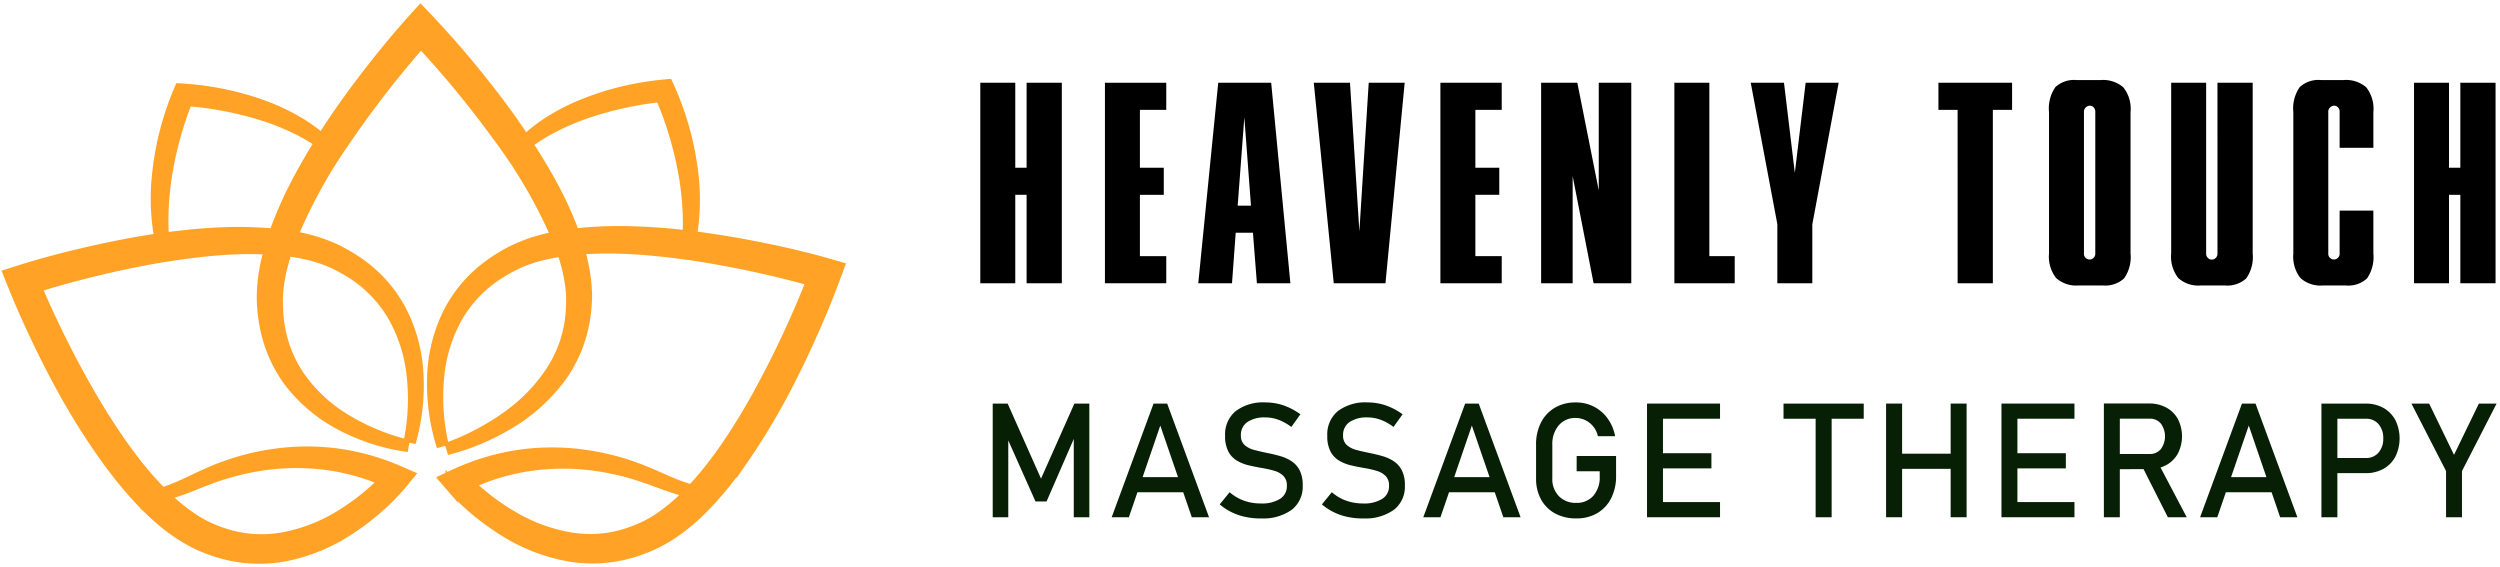 <svg xmlns="http://www.w3.org/2000/svg" width="203" height="46" viewBox="0 0 203 46"><g id="Group_27914" data-name="Group 27914" transform="translate(-100 -27)"><rect id="Rectangle_20597" data-name="Rectangle 20597" width="203" height="46" transform="translate(100 27)" fill="rgba(255,255,255,0)"/><g id="Group_27913" data-name="Group 27913" transform="translate(7 9)"><path id="Path_4109" data-name="Path 4109" d="M83.36 15.82h-.92V23H79.6V6.719h2.84v6.9h.92v-6.9h2.86V23H83.36z" transform="translate(93 18)"/><path id="Path_4110" data-name="Path 4110" d="M94.7 23H89.721V6.72H94.7v2.2H92.56v4.7H94.5v2.2H92.56V20.8H94.7z" transform="translate(93 18)"/><path id="Path_4111" data-name="Path 4111" d="M98.92 6.72h4.3L104.779 23H102.06l-.321-4.1h-1.4l-.3 4.1H97.3zm1.58 9.98h1.079l-.539-7.181z" transform="translate(93 18)"/><path id="Path_4112" data-name="Path 4112" d="M106.68 6.72h2.939l.761 12.08.76-12.08h2.92L112.5 23h-4.2z" transform="translate(93 18)"/><path id="Path_4113" data-name="Path 4113" d="M121.94 23h-4.98V6.72h4.98v2.2H119.8v4.7h1.941v2.2H119.8V20.8h2.141z" transform="translate(93 18)"/><path id="Path_4114" data-name="Path 4114" d="M127.7 14.3V23h-2.561V6.72h2.941l1.739 8.74V6.72h2.641V23H129.4z" transform="translate(93 18)"/><path id="Path_4115" data-name="Path 4115" d="M135.959 6.72h2.84V20.8h2.06V23h-4.9z" transform="translate(93 18)"/><path id="Path_4116" data-name="Path 4116" d="M147.16 18.22V23h-2.84V18.2L142.16 6.72h2.7l.88 7.32.88-7.32h2.68z" transform="translate(93 18)"/><path id="Path_4117" data-name="Path 4117" d="M158.958 8.92H157.4V6.72h5.981v2.2h-1.561V23h-2.86z" transform="translate(93 18)"/><path id="Path_4118" data-name="Path 4118" d="M173 20.579a2.99 2.99.0 01-.53 2.031 2.269 2.269.0 01-1.729.569h-1.96a2.43 2.43.0 01-1.821-.6 2.825 2.825.0 01-.58-2V9.1A3.031 3.031.0 01166.9 7.07a2.238 2.238.0 011.719-.57h1.96a2.5 2.5.0 011.831.59A2.786 2.786.0 01173 9.1zM170.138 9.1a.512.512.0 00-.14-.39.435.435.0 00-.3-.129.51.51.0 00-.321.129.478.478.0 00-.16.39v11.48a.461.461.0 10.92.0z" transform="translate(93 18)"/><path id="Path_4119" data-name="Path 4119" d="M180.058 6.72h2.86V20.58a2.99 2.99.0 01-.53 2.031 2.269 2.269.0 01-1.729.569H178.7a2.43 2.43.0 01-1.821-.6 2.825 2.825.0 01-.58-2V6.72h2.84V20.58a.464.464.0 00.15.37.436.436.0 00.621.0.463.463.0 00.149-.37z" transform="translate(93 18)"/><path id="Path_4120" data-name="Path 4120" d="M189.978 17.1h2.74v3.48a3.04 3.04.0 01-.519 2.031 2.237 2.237.0 01-1.721.569h-1.859a2.43 2.43.0 01-1.821-.6 2.825 2.825.0 01-.58-2V9.1a3.029 3.029.0 01.521-2.029 2.234 2.234.0 011.719-.571h1.84a2.5 2.5.0 011.84.59 2.818 2.818.0 01.58 2.01V12h-2.74V9.1a.509.509.0 00-.14-.39.432.432.0 00-.3-.13.506.506.0 00-.321.13.476.476.0 00-.16.39V20.58a.461.461.0 10.92.0z" transform="translate(93 18)"/><path id="Path_4121" data-name="Path 4121" d="M199.779 15.82h-.92V23h-2.84V6.719h2.84v6.9h.92v-6.9h2.86V23h-2.86z" transform="translate(93 18)"/><rect id="Rectangle_20693" data-name="Rectangle 20693" width="203" height="46" transform="translate(93 18)" fill="none"/><path id="Path_4122" data-name="Path 4122" d="M84.531 38.864l2.71-6.094h1.213V42H87.19V35.088l.064.406-2.273 5.224h-.9l-2.273-5.1.064-.533V42H80.608V32.77H81.82z" transform="translate(93 18)" fill="#072005"/><path id="Path_4123" data-name="Path 4123" d="M90.269 42l3.4-9.23h1.105l3.4 9.23h-1.4l-2.559-7.445L91.665 42zm1.567-3.256h4.856v1.23H91.836z" transform="translate(93 18)" fill="#072005"/><path id="Path_4124" data-name="Path 4124" d="M102.386 42.1a6.092 6.092.0 01-1.266-.127 4.807 4.807.0 01-1.111-.381 4.724 4.724.0 01-.968-.635l.806-.99a3.644 3.644.0 001.162.686 4.043 4.043.0 001.377.228 2.753 2.753.0 001.556-.375 1.194 1.194.0 00.551-1.047v-.006a1.085 1.085.0 00-.279-.806 1.7 1.7.0 00-.732-.416 8.078 8.078.0 00-.994-.226c-.347-.059-.7-.129-1.05-.21a3.462 3.462.0 01-.975-.377 1.906 1.906.0 01-.714-.74 2.634 2.634.0 01-.27-1.288v-.007a2.446 2.446.0 01.857-2 3.7 3.7.0 012.418-.707 4.571 4.571.0 011.454.237 5.168 5.168.0 011.384.728l-.736 1.027a4.163 4.163.0 00-1.051-.584 3.051 3.051.0 00-1.051-.189 2.476 2.476.0 00-1.469.377 1.242 1.242.0 00-.524 1.07v.006a1.01 1.01.0 00.305.793 1.886 1.886.0 00.8.4q.492.131 1.056.245.509.1 1.016.245a3.318 3.318.0 01.924.412 1.962 1.962.0 01.667.74 2.594 2.594.0 01.25 1.224v.013a2.363 2.363.0 01-.889 1.974 3.957 3.957.0 01-2.5.7" transform="translate(93 18)" fill="#072005"/><path id="Path_4125" data-name="Path 4125" d="M110.683 42.1a6.092 6.092.0 01-1.266-.127 4.807 4.807.0 01-1.111-.381 4.724 4.724.0 01-.968-.635l.806-.99a3.644 3.644.0 001.162.686 4.043 4.043.0 001.377.228 2.753 2.753.0 001.556-.375 1.194 1.194.0 00.551-1.047v-.006a1.085 1.085.0 00-.279-.806 1.7 1.7.0 00-.732-.416 8.079 8.079.0 00-.994-.226c-.347-.059-.7-.129-1.05-.21a3.462 3.462.0 01-.975-.377 1.906 1.906.0 01-.714-.74 2.634 2.634.0 01-.27-1.288v-.007a2.446 2.446.0 01.857-2 3.7 3.7.0 012.418-.707 4.571 4.571.0 011.454.237 5.167 5.167.0 011.384.728l-.736 1.027a4.163 4.163.0 00-1.051-.584 3.051 3.051.0 00-1.051-.189 2.476 2.476.0 00-1.469.377 1.242 1.242.0 00-.524 1.07v.006a1.01 1.01.0 00.305.793 1.886 1.886.0 00.8.4q.492.131 1.056.245.508.1 1.016.245a3.319 3.319.0 01.924.412 1.962 1.962.0 01.667.74 2.594 2.594.0 01.25 1.224v.013a2.363 2.363.0 01-.889 1.974 3.957 3.957.0 01-2.5.7" transform="translate(93 18)" fill="#072005"/><path id="Path_4126" data-name="Path 4126" d="M115.571 42l3.4-9.23h1.1l3.4 9.23h-1.4l-2.557-7.445L116.967 42zm1.568-3.256h4.855v1.23h-4.855z" transform="translate(93 18)" fill="#072005"/><path id="Path_4127" data-name="Path 4127" d="M128.025 37.029h3.2v1.613a3.9 3.9.0 01-.4 1.819 2.948 2.948.0 01-1.126 1.206 3.286 3.286.0 01-1.7.428 3.527 3.527.0 01-1.721-.4 2.843 2.843.0 01-1.143-1.137 3.476 3.476.0 01-.406-1.71V36.122a3.878 3.878.0 01.4-1.816 2.946 2.946.0 011.126-1.2 3.284 3.284.0 011.7-.428 3.123 3.123.0 012.583 1.3 3.525 3.525.0 01.609 1.442h-1.4a1.873 1.873.0 00-.693-1.1 1.809 1.809.0 00-1.1-.381 1.739 1.739.0 00-1.384.6 2.327 2.327.0 00-.521 1.584v2.723a1.97 1.97.0 00.534 1.444 1.885 1.885.0 001.409.543 1.784 1.784.0 001.384-.572 2.281 2.281.0 00.52-1.592v-.4h-1.873z" transform="translate(93 18)" fill="#072005"/><path id="Path_4128" data-name="Path 4128" d="M133.738 32.77h1.295V42h-1.295zm.629.0h5.3V34h-5.3zm0 4.031h4.6v1.232h-4.6zm0 3.967h5.3V42h-5.3z" transform="translate(93 18)" fill="#072005"/><path id="Path_4129" data-name="Path 4129" d="M144.822 32.77h6.513V34h-6.513zm2.608.755h1.3V42h-1.3z" transform="translate(93 18)" fill="#072005"/><path id="Path_4130" data-name="Path 4130" d="M153.15 32.77h1.3V42h-1.3zm.805 4.07h5.123v1.23h-5.123zm4.438-4.07h1.295V42h-1.295z" transform="translate(93 18)" fill="#072005"/><path id="Path_4131" data-name="Path 4131" d="M162.519 32.77h1.295V42h-1.295zm.628.0h5.3V34h-5.3zm0 4.031h4.6v1.232h-4.6zm0 3.967h5.3V42h-5.3z" transform="translate(93 18)" fill="#072005"/><path id="Path_4132" data-name="Path 4132" d="M170.835 32.764h1.295V42h-1.295zM171.4 38.1V36.865h3.149a1.148 1.148.0 00.908-.394 1.755 1.755.0 000-2.082 1.147 1.147.0 00-.908-.393H171.4V32.764h3.1a2.853 2.853.0 011.409.334 2.344 2.344.0 01.936.929 3.1 3.1.0 010 2.8 2.379 2.379.0 01-.936.933 2.847 2.847.0 01-1.406.333zm4.628 3.9-2.114-4.189 1.289-.292L177.563 42z" transform="translate(93 18)" fill="#072005"/><path id="Path_4133" data-name="Path 4133" d="M178.648 42l3.4-9.23h1.1l3.4 9.23h-1.4L182.6 34.555 180.044 42zm1.568-3.256h4.855v1.23h-4.855z" transform="translate(93 18)" fill="#072005"/><path id="Path_4134" data-name="Path 4134" d="M188.5 32.771h1.295V42H188.5zm.666 5.649V37.189h2.952a1.286 1.286.0 001.019-.439 1.676 1.676.0 00.383-1.148 1.7 1.7.0 00-.383-1.162A1.292 1.292.0 00192.118 34h-2.952V32.771h2.907a2.909 2.909.0 011.46.352 2.484 2.484.0 01.969.986 3.377 3.377.0 010 2.978 2.451 2.451.0 01-.969.983 2.919 2.919.0 01-1.46.35z" transform="translate(93 18)" fill="#072005"/><path id="Path_4135" data-name="Path 4135" d="M202.725 32.77l-2.812 5.478V42h-1.294V38.248l-2.813-5.478h1.441l2.019 4.164 2.019-4.164z" transform="translate(93 18)" fill="#072005"/><path id="Path_4136" data-name="Path 4136" d="M61.887 20.2q-2.7-.55-5.431-.913c-.127-.016-.254-.029-.381-.045a17.8 17.8.0 00.08-5.543A23.582 23.582.0 0054.3 7.182l-.114-.25-.275.025a23.885 23.885.0 00-3.351.559 22.324 22.324.0 00-3.221 1.033 16.739 16.739.0 00-2.992 1.573 13.64 13.64.0 00-1.336 1.034c-.129.114-.248.237-.37.357q-.46-.7-.939-1.394c-1.048-1.5-2.172-2.951-3.33-4.366s-2.355-2.786-3.632-4.131L34.147 1l-.577.64c-1.245 1.381-2.4 2.79-3.527 4.24s-2.206 2.933-3.218 4.468q-.341.521-.67 1.049c-.076-.068-.148-.141-.226-.206a13.579 13.579.0 00-1.364-.994A16.81 16.81.0 0021.531 8.7a22.4 22.4.0 00-3.249-.944 24 24 0 00-3.365-.467l-.276-.018-.107.254a23.184 23.184.0 00-1.078 3.227 23.656 23.656.0 00-.6 3.331 17.892 17.892.0 00.192 5.342c-.248.036-.5.069-.745.108Q9.58 19.97 6.9 20.6c-1.79.419-3.553.878-5.325 1.442l-.788.251.308.769c.688 1.719 1.438 3.372 2.237 5.022s1.651 3.266 2.575 4.85A54.214 54.214.0 008.929 37.55c.556.738 1.118 1.473 1.735 2.171.3.357.626.691.94 1.035.335.329.654.67 1.01.982a14.87 14.87.0 002.259 1.739 12.8 12.8.0 001.274.7 14.355 14.355.0 001.347.521 11.24 11.24.0 005.721.371 14.645 14.645.0 005.217-2.189 20.305 20.305.0 002.227-1.7 17.8 17.8.0 001.968-2.011l.447-.547-.636-.277a19.063 19.063.0 00-5.122-1.439 18.613 18.613.0 00-5.286.074l-.651.107c-.216.041-.43.092-.645.137-.432.084-.853.212-1.276.323-.419.128-.836.265-1.248.413a12.758 12.758.0 00-1.216.49c-.807.341-1.571.742-2.362 1.088a13.3 13.3.0 01-1.5.559c-.136-.138-.27-.276-.407-.412-.294-.327-.6-.64-.881-.982-.58-.664-1.116-1.372-1.646-2.083a52.758 52.758.0 01-2.9-4.494A79.806 79.806.0 012.87 23.267a80.967 80.967.0 019.664-2.355c1.773-.3 3.554-.552 5.339-.685a31.538 31.538.0 014.09-.046c-.009.031-.019.062-.027.093-.136.448-.229.911-.333 1.37-.076.467-.169.93-.2 1.408a11.62 11.62.0 00-.049 1.433 13.1 13.1.0 00.135 1.412 11.409 11.409.0 00.738 2.739 10.879 10.879.0 001.41 2.453 12.669 12.669.0 004.311 3.492 16.481 16.481.0 005.224 1.628 15.977 15.977.0 01-2.59-.822 16.894 16.894.0 01-2.418-1.2 12.3 12.3.0 01-3.886-3.566A10.219 10.219.0 0123.091 28.3a10.418 10.418.0 01-.554-2.539c-.054-.431-.052-.868-.068-1.3a10.432 10.432.0 01.089-1.286c.041-.429.144-.855.227-1.281.112-.423.212-.848.355-1.265.036-.11.075-.22.113-.329.423.046.838.123 1.256.193.425.1.859.182 1.27.322a10.372 10.372.0 011.22.451 13.13 13.13.0 011.166.606A10.388 10.388.0 0131.894 25.5a12.429 12.429.0 011.631 5.035 17.28 17.28.0 01-.265 5.392 16.581 16.581.0 00.633-5.421 12.5 12.5.0 00-1.422-5.334 10.846 10.846.0 00-1.645-2.282A11.358 11.358.0 0028.639 21.1c-.393-.263-.811-.477-1.227-.7a11.362 11.362.0 00-1.316-.546 13.922 13.922.0 00-1.359-.4c-.363-.075-.726-.158-1.091-.219a41.534 41.534.0 014.446-8.043 80.509 80.509.0 016.086-7.819A80.7 80.7.0 0140.461 11a40.933 40.933.0 014.819 8.265c-.421.072-.838.18-1.255.279-.452.137-.907.256-1.347.438a11.455 11.455.0 00-1.3.582 13.992 13.992.0 00-1.207.732 11.328 11.328.0 00-2.138 1.843 10.891 10.891.0 00-1.581 2.327 12.493 12.493.0 00-1.275 5.371 16.593 16.593.0 00.782 5.4 17.279 17.279.0 01-.413-5.382 12.432 12.432.0 011.492-5.078 10.38 10.38.0 013.628-3.723c.366-.24.761-.435 1.149-.638a10.478 10.478.0 011.207-.484c.407-.151.838-.245 1.26-.356.432-.085.861-.179 1.3-.235l.108-.015a14.013 14.013.0 01.641 2.462 11.409 11.409.0 01.135 1.279 12.553 12.553.0 01-.033 1.3 10.4 10.4.0 01-.511 2.535 10.681 10.681.0 01-1.151 2.336 13.985 13.985.0 01-3.72 3.754 19.917 19.917.0 01-2.307 1.391 18 18 0 01-2.488 1.074 18.445 18.445.0 005.039-2.1 14.228 14.228.0 004.124-3.679 11.157 11.157.0 001.367-2.464 11.387 11.387.0 00.692-2.748 13.159 13.159.0 00.1-1.417 12.591 12.591.0 00-.1-1.426 15.119 15.119.0 00-.528-2.446 32.1 32.1.0 013.96-.055c1.789.083 3.576.285 5.356.539a81.113 81.113.0 019.725 2.089 79.769 79.769.0 01-4.183 8.977A52.4 52.4.0 0159.031 36.3c-.51.726-1.026 1.449-1.588 2.128-.271.349-.569.671-.854 1.006-.133.139-.264.282-.4.423a13.56 13.56.0 01-1.509-.518c-.8-.324-1.575-.7-2.392-1.023-.4-.174-.818-.308-1.23-.456s-.836-.262-1.259-.378c-.427-.1-.851-.217-1.285-.289-.216-.039-.432-.084-.649-.119l-.654-.089a18.613 18.613.0 00-5.286.071 19.061 19.061.0 00-5.081 1.579l-.628.294.462.534A17.886 17.886.0 0038.7 41.417a20.447 20.447.0 002.273 1.64A14.639 14.639.0 0046.249 45.1a11.228 11.228.0 005.709-.527 14.242 14.242.0 001.332-.558 12.7 12.7.0 001.255-.735 14.866 14.866.0 002.21-1.8c.347-.321.657-.671.982-1.008.3-.353.624-.7.911-1.061.6-.715 1.139-1.465 1.675-2.218a54.128 54.128.0 002.891-4.7c.88-1.609 1.685-3.254 2.44-4.919s1.457-3.344 2.1-5.081l.286-.777-.794-.229c-1.782-.513-3.558-.924-5.359-1.293M14.7 39.712c.822-.286 1.616-.649 2.425-.935a20.7 20.7.0 014.988-1.168 18.8 18.8.0 015.075.158 17.9 17.9.0 014.124 1.241c-.441.45-.919.889-1.405 1.3a19.325 19.325.0 01-2.135 1.539 13.6 13.6.0 01-4.8 1.877 9.805 9.805.0 01-5.011-.408c-.4-.14-.8-.3-1.181-.479a11.4 11.4.0 01-1.1-.629 14.5 14.5.0 01-2.021-1.6c-.161-.142-.315-.293-.468-.447a13.469 13.469.0 001.509-.449m9.327-24.6a30.416 30.416.0 00-1.714 3.954 31.906 31.906.0 00-4.512-.1c-1.531.07-3.053.224-4.564.437a18.352 18.352.0 01-.055-1.948 23.5 23.5.0 01.3-3.286 28.26 28.26.0 01.713-3.216 24.877 24.877.0 01.97-2.836 25.81 25.81.0 012.97.389 26.5 26.5.0 013.191.79 19.762 19.762.0 013.044 1.24 15.364 15.364.0 011.427.83c.089.059.173.124.261.185-.724 1.16-1.408 2.343-2.035 3.561zM55.914 19.22a49.365 49.365.0 00-4.965-.358 32.258 32.258.0 00-4.361.2 29.7 29.7.0 00-1.962-4.276c-.594-1.074-1.233-2.117-1.9-3.141.14-.107.278-.216.422-.317a15.176 15.176.0 011.4-.869 19.8 19.8.0 013.009-1.323 26.727 26.727.0 013.168-.877 25.711 25.711.0 012.958-.47A24.8 24.8.0 0154.731 10.6a28.184 28.184.0 01.8 3.2 23.429 23.429.0 01.39 3.276 18.494 18.494.0 01-.007 2.145zM55.68 40.378A14.413 14.413.0 0153.7 42.034a11.417 11.417.0 01-1.078.659 12.724 12.724.0 01-1.167.511 9.81 9.81.0 01-5 .545A13.624 13.624.0 0141.61 42a19.2 19.2.0 01-2.176-1.48 18.791 18.791.0 01-1.44-1.256 17.9 17.9.0 014.088-1.354 18.86 18.86.0 015.069-.3 20.681 20.681.0 015.018 1.03c.816.263 1.62.6 2.45.868a13.632 13.632.0 001.516.4c-.147.164-.3.319-.455.465z" transform="translate(93 18)" fill="#ffa225"/><path id="Path_4137" data-name="Path 4137" d="M61.887 20.2q-2.7-.55-5.431-.913c-.127-.016-.254-.029-.381-.045a17.8 17.8.0 00.08-5.543A23.582 23.582.0 0054.3 7.182l-.114-.25-.275.025a23.885 23.885.0 00-3.351.559 22.324 22.324.0 00-3.221 1.033 16.739 16.739.0 00-2.992 1.573 13.64 13.64.0 00-1.336 1.034c-.129.114-.248.237-.37.357q-.46-.7-.939-1.394c-1.048-1.5-2.172-2.951-3.33-4.366s-2.355-2.786-3.632-4.131L34.147 1l-.577.64c-1.245 1.381-2.4 2.79-3.527 4.24s-2.206 2.933-3.218 4.468q-.341.521-.67 1.049c-.076-.068-.148-.141-.226-.206a13.579 13.579.0 00-1.364-.994A16.81 16.81.0 0021.531 8.7a22.4 22.4.0 00-3.249-.944 24 24 0 00-3.365-.467l-.276-.018-.107.254a23.184 23.184.0 00-1.078 3.227 23.656 23.656.0 00-.6 3.331 17.892 17.892.0 00.192 5.342c-.248.036-.5.069-.745.108Q9.58 19.97 6.9 20.6c-1.79.419-3.553.878-5.325 1.442l-.788.251.308.769c.688 1.719 1.438 3.372 2.237 5.022s1.651 3.266 2.575 4.85A54.214 54.214.0 008.929 37.55c.556.738 1.118 1.473 1.735 2.171.3.357.626.691.94 1.035.335.329.654.67 1.01.982a14.87 14.87.0 002.259 1.739 12.8 12.8.0 001.274.7 14.355 14.355.0 001.347.521 11.24 11.24.0 005.721.371 14.645 14.645.0 005.217-2.189 20.305 20.305.0 002.227-1.7 17.8 17.8.0 001.968-2.011l.447-.547-.636-.277a19.063 19.063.0 00-5.122-1.439 18.613 18.613.0 00-5.286.074l-.651.107c-.216.041-.43.092-.645.137-.432.084-.853.212-1.276.323-.419.128-.836.265-1.248.413a12.758 12.758.0 00-1.216.49c-.807.341-1.571.742-2.362 1.088a13.3 13.3.0 01-1.5.559c-.136-.138-.27-.276-.407-.412-.294-.327-.6-.64-.881-.982-.58-.664-1.116-1.372-1.646-2.083a52.758 52.758.0 01-2.9-4.494A79.806 79.806.0 012.87 23.267a80.967 80.967.0 019.664-2.355c1.773-.3 3.554-.552 5.339-.685a31.538 31.538.0 014.09-.046c-.009.031-.019.062-.027.093-.136.448-.229.911-.333 1.37-.076.467-.169.93-.2 1.408a11.62 11.62.0 00-.049 1.433 13.1 13.1.0 00.135 1.412 11.409 11.409.0 00.738 2.739 10.879 10.879.0 001.41 2.453 12.669 12.669.0 004.311 3.492 16.481 16.481.0 005.224 1.628 15.977 15.977.0 01-2.59-.822 16.894 16.894.0 01-2.418-1.2 12.3 12.3.0 01-3.886-3.566A10.219 10.219.0 0123.091 28.3a10.418 10.418.0 01-.554-2.539c-.054-.431-.052-.868-.068-1.3a10.432 10.432.0 01.089-1.286c.041-.429.144-.855.227-1.281.112-.423.212-.848.355-1.265.036-.11.075-.22.113-.329.423.046.838.123 1.256.193.425.1.859.182 1.27.322a10.372 10.372.0 011.22.451 13.13 13.13.0 011.166.606A10.388 10.388.0 0131.894 25.5a12.429 12.429.0 011.631 5.035 17.28 17.28.0 01-.265 5.392 16.581 16.581.0 00.633-5.421 12.5 12.5.0 00-1.422-5.334 10.846 10.846.0 00-1.645-2.282A11.358 11.358.0 0028.639 21.1c-.393-.263-.811-.477-1.227-.7a11.362 11.362.0 00-1.316-.546 13.922 13.922.0 00-1.359-.4c-.363-.075-.726-.158-1.091-.219a41.534 41.534.0 014.446-8.043 80.509 80.509.0 016.086-7.819A80.7 80.7.0 0140.461 11a40.933 40.933.0 014.819 8.265c-.421.072-.838.18-1.255.279-.452.137-.907.256-1.347.438a11.455 11.455.0 00-1.3.582 13.992 13.992.0 00-1.207.732 11.328 11.328.0 00-2.138 1.843 10.891 10.891.0 00-1.581 2.327 12.493 12.493.0 00-1.275 5.371 16.593 16.593.0 00.782 5.4 17.279 17.279.0 01-.413-5.382 12.432 12.432.0 011.492-5.078 10.38 10.38.0 013.628-3.723c.366-.24.761-.435 1.149-.638a10.478 10.478.0 011.207-.484c.407-.151.838-.245 1.26-.356.432-.085.861-.179 1.3-.235l.108-.015a14.013 14.013.0 01.641 2.462 11.409 11.409.0 01.135 1.279 12.553 12.553.0 01-.033 1.3 10.4 10.4.0 01-.511 2.535 10.681 10.681.0 01-1.151 2.336 13.985 13.985.0 01-3.72 3.754 19.917 19.917.0 01-2.307 1.391 18 18 0 01-2.488 1.074 18.445 18.445.0 005.039-2.1 14.228 14.228.0 004.124-3.679 11.157 11.157.0 001.367-2.464 11.387 11.387.0 00.692-2.748 13.159 13.159.0 00.1-1.417 12.591 12.591.0 00-.1-1.426 15.119 15.119.0 00-.528-2.446 32.1 32.1.0 013.96-.055c1.789.083 3.576.285 5.356.539a81.113 81.113.0 019.725 2.089 79.769 79.769.0 01-4.183 8.977A52.4 52.4.0 0159.031 36.3c-.51.726-1.026 1.449-1.588 2.128-.271.349-.569.671-.854 1.006-.133.139-.264.282-.4.423a13.56 13.56.0 01-1.509-.518c-.8-.324-1.575-.7-2.392-1.023-.4-.174-.818-.308-1.23-.456s-.836-.262-1.259-.378c-.427-.1-.851-.217-1.285-.289-.216-.039-.432-.084-.649-.119l-.654-.089a18.613 18.613.0 00-5.286.071 19.061 19.061.0 00-5.081 1.579l-.628.294.462.534A17.886 17.886.0 0038.7 41.417a20.447 20.447.0 002.273 1.64A14.639 14.639.0 0046.249 45.1a11.228 11.228.0 005.709-.527 14.242 14.242.0 001.332-.558 12.7 12.7.0 001.255-.735 14.866 14.866.0 002.21-1.8c.347-.321.657-.671.982-1.008.3-.353.624-.7.911-1.061.6-.715 1.139-1.465 1.675-2.218a54.128 54.128.0 002.891-4.7c.88-1.609 1.685-3.254 2.44-4.919s1.457-3.344 2.1-5.081l.286-.777-.794-.229C65.464 20.976 63.688 20.565 61.887 20.2zM14.7 39.712c.822-.286 1.616-.649 2.425-.935a20.7 20.7.0 014.988-1.168 18.8 18.8.0 015.075.158 17.9 17.9.0 014.124 1.241c-.441.45-.919.889-1.405 1.3a19.325 19.325.0 01-2.135 1.539 13.6 13.6.0 01-4.8 1.877 9.805 9.805.0 01-5.011-.408c-.4-.14-.8-.3-1.181-.479a11.4 11.4.0 01-1.1-.629 14.5 14.5.0 01-2.021-1.6c-.161-.142-.315-.293-.468-.447A13.469 13.469.0 0014.7 39.712zm9.327-24.6a30.416 30.416.0 00-1.714 3.954 31.906 31.906.0 00-4.512-.1c-1.531.07-3.053.224-4.564.437a18.352 18.352.0 01-.055-1.948 23.5 23.5.0 01.3-3.286 28.26 28.26.0 01.713-3.216 24.877 24.877.0 01.97-2.836 25.81 25.81.0 012.97.389 26.5 26.5.0 013.191.79 19.762 19.762.0 013.044 1.24 15.364 15.364.0 011.427.83c.089.059.173.124.261.185-.724 1.16-1.408 2.343-2.035 3.561zM55.914 19.22a49.365 49.365.0 00-4.965-.358 32.258 32.258.0 00-4.361.2 29.7 29.7.0 00-1.962-4.276c-.594-1.074-1.233-2.117-1.9-3.141.14-.107.278-.216.422-.317a15.176 15.176.0 011.4-.869 19.8 19.8.0 013.009-1.323 26.727 26.727.0 013.168-.877 25.711 25.711.0 012.958-.47A24.8 24.8.0 0154.731 10.6a28.184 28.184.0 01.8 3.2 23.429 23.429.0 01.39 3.276 18.494 18.494.0 01-.007 2.145zM55.68 40.378A14.413 14.413.0 0153.7 42.034a11.417 11.417.0 01-1.078.659 12.724 12.724.0 01-1.167.511 9.81 9.81.0 01-5 .545A13.624 13.624.0 0141.61 42a19.2 19.2.0 01-2.176-1.48 18.791 18.791.0 01-1.44-1.256 17.9 17.9.0 014.088-1.354 18.86 18.86.0 015.069-.3 20.681 20.681.0 015.018 1.03c.816.263 1.62.6 2.45.868a13.632 13.632.0 001.516.4c-.147.164-.3.319-.455.465z" transform="translate(93 18)" fill="none" stroke="#ffa225" stroke-width="1"/><rect id="Rectangle_20694" data-name="Rectangle 20694" width="203" height="46" transform="translate(93 18)" fill="none"/></g></g></svg>